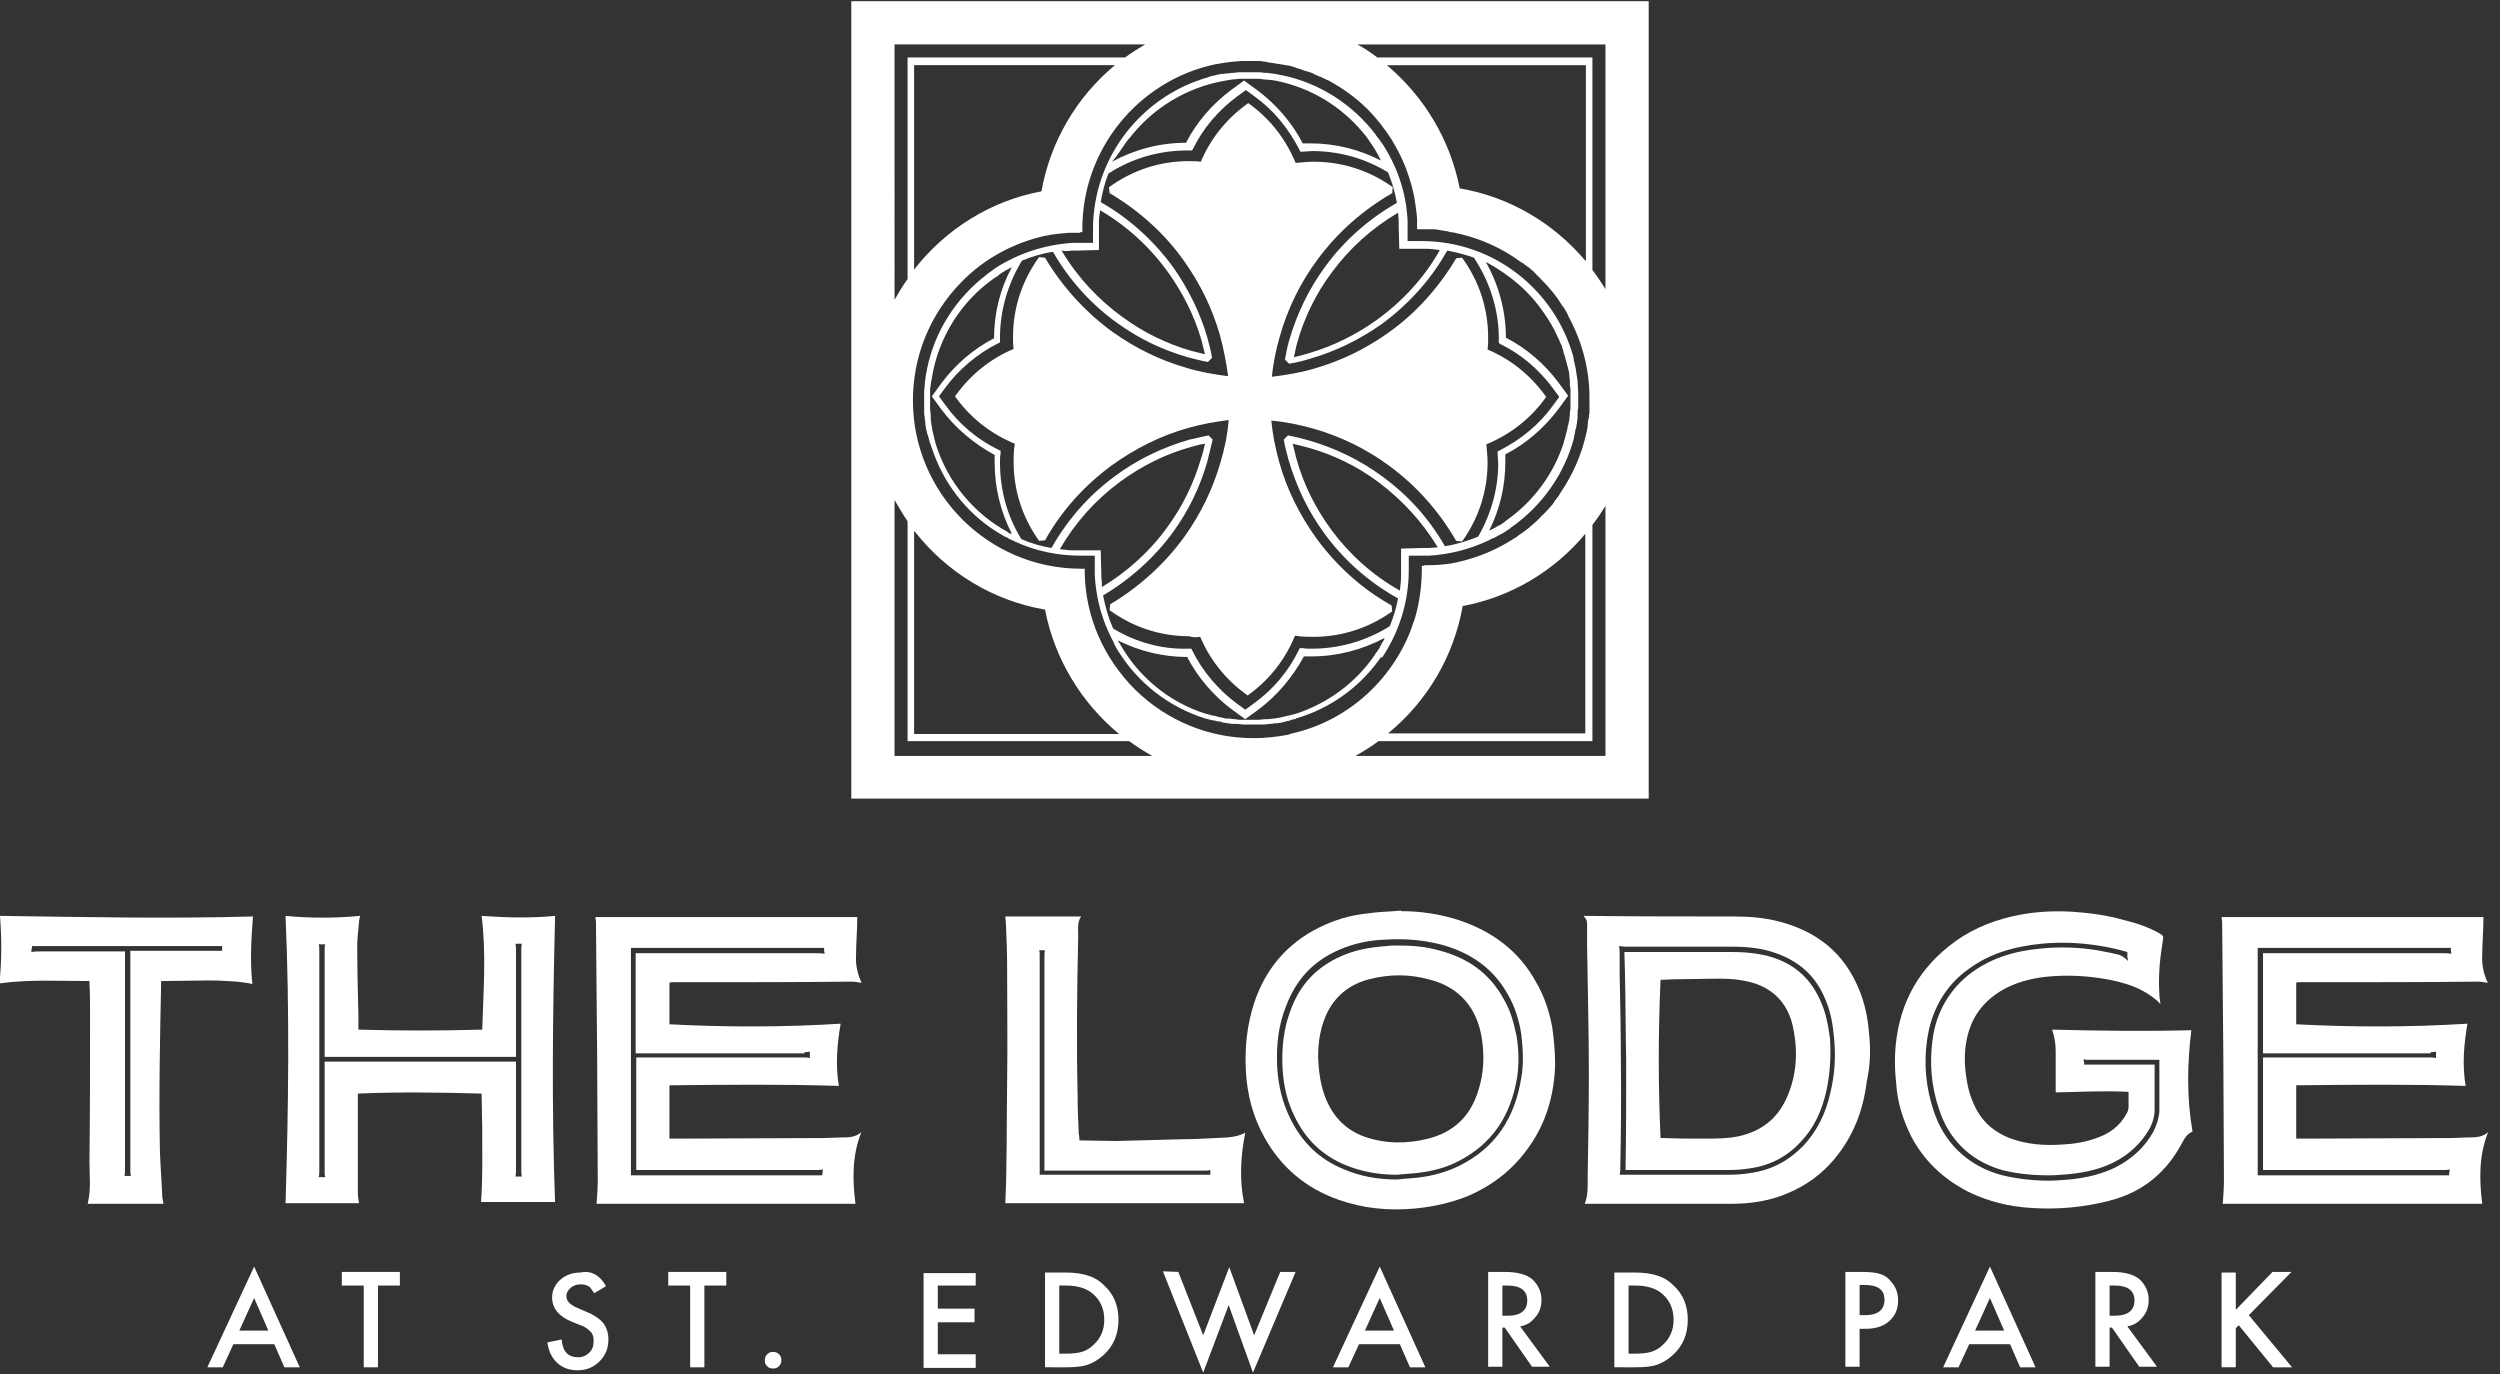 <svg enable-background="new 0 0 422 232" height="232" viewBox="0 0 422 232" width="422" xmlns="http://www.w3.org/2000/svg"><rect x="0" y="0" width="422" height="232" fill="#333333" stroke="none"/><g fill="#fff"><path d="m253.8 168.6c-2.3-4.2-5.9-6.9-11-8.2-2.1-.6-4.4-.8-6.8-.8-.6 0-1.3 0-2 .1-2.9.2-5.4.7-7.6 1.7-4.1 1.8-6.9 4.7-8.5 9-1.2 3.1-1.6 6.4-1.4 10.1.2 2.9.8 5.5 2 7.9 1.9 4 4.8 6.7 8.7 8.3 2.5 1 5.3 1.6 8.6 1.6l1.1-.1c.8-.1 1.5-.1 2.3-.2 2.6-.3 4.9-.9 7-2 5.6-2.9 8.8-7.5 9.9-14.2.3-2.1.3-4.4-.1-6.9-.5-2.4-1.1-4.5-2.2-6.3zm-4.3 15.6c-1.3 4.2-4.1 6.9-8.4 8-3.6.9-7.2.9-10.7-.3-3.1-1.1-5.2-3.2-6.5-6.2-1-2.3-1.3-4.8-1.4-7.3 0-2.6.4-5.2 1.6-7.6 1.5-2.9 3.9-4.7 7-5.5 3.5-.9 6.9-.9 10.4.1 4.9 1.3 7.8 4.8 8.6 9.7.5 3 .4 6.1-.6 9.1z"/><path d="m262 173.3c-.5-2.6-1.3-5.1-2.7-7.5-2.9-5.3-7.4-8.6-13.1-10.5-3.1-1-6.4-1.5-9.7-1.5v-.1c-1.9.2-3.9.2-5.8.5-2.8.3-5.5 1.1-8.1 2.4-5.4 2.7-9 7-10.9 12.7-1.2 3.7-1.6 7.5-1.4 11.4.2 4 1.2 7.9 3.2 11.4 2.8 5 7 8.5 12.4 10.4 4.2 1.5 8.5 1.9 12.9 1.5 3.2-.3 6.3-1 9.2-2.2 2.9-1.3 5.5-3 7.7-5.3 4.5-4.7 6.6-10.3 6.8-16.7 0-2.3-.2-4.4-.5-6.5zm-5.2 8.6c-1.1 6.9-4.4 11.8-10.3 14.8-2.2 1.1-4.6 1.8-7.3 2.1-.8.1-1.6.1-2.3.2l-1.1.1c-3.4 0-6.3-.6-8.9-1.7-4.2-1.7-7.2-4.6-9.2-8.8-1.2-2.5-1.9-5.2-2.1-8.3-.2-3.9.2-7.3 1.5-10.5 1.7-4.5 4.6-7.6 9-9.5 2.3-1 4.9-1.6 7.9-1.7 3.3-.2 6.3.1 9.1.8 5.3 1.4 9.1 4.2 11.5 8.6 1.1 1.9 1.8 4.1 2.2 6.6.3 2.8.4 5.1 0 7.3z"/><path d="m307.4 169.2c-1.6-3.8-4.2-6.3-8.2-7.6-2-.6-4.1-.9-6.9-.9h-18.1v.3l.1 3.5c.1 4.8.1 9.7.2 14.5 0 6.2 0 12.4-.1 17.7v.8h6.9 10.4c1.4 0 2.6-.1 3.8-.3 3.4-.5 6.2-2 8.5-4.5 2.1-2.2 3.5-5 4.3-8.6.6-2.8.8-5.7.6-8.8-.3-2.3-.7-4.3-1.5-6.1zm-5.5 15.4c-1.5 3.9-4.3 6.3-8.4 7.2-1.9.4-3.8.4-5.7.4-2.3 0-4.7 0-7-.1-.2 0-.3 0-.5 0-.4-8.9-.4-17.8 0-26.7.8 0 1.6-.1 2.4-.1 2.5 0 5-.1 7.6-.1 2 0 4 .2 5.9.8 3.3 1.1 5.4 3.4 6.3 6.7 1 4.1.9 8.1-.6 11.9z"/><path d="m315.5 174.5c-.2-2.6-.7-5.1-1.7-7.5-2.5-6.1-7-9.7-13.3-11.4-2.6-.7-5.2-.9-7.9-.9-8.3 0-16.5 0-24.8-.1h-.5c.5.6.6.8.6 1.5v3.5c.1 7.3.3 14.5.3 21.8 0 5.7-.1 11.4-.2 17.2 0 1.5.1 3.1-.5 4.6h.5 24.3c3.3 0 6.5-.5 9.5-1.8 3.1-1.3 5.7-3.2 7.8-5.7 3.2-3.8 4.9-8.2 5.5-13.1.6-2.7.7-5.4.4-8.1zm-6.5 9.8c-.8 3.7-2.3 6.6-4.5 9-2.5 2.6-5.4 4.2-9 4.7-1.2.2-2.5.3-3.9.3-3.5 0-6.9 0-10.4 0h-7.4c-.1 0-.3 0-.4 0 0-.2.1-.5.1-.7.1-5.6.2-12.1.1-18.6 0-4.8-.1-9.8-.2-14.5v-3.1c0-.6 0-1.1-.1-1.7.4 0 .6.1 1 .1h18.1c2.8 0 5.1.3 7.1 1 4.2 1.4 7.1 4 8.7 8.1.8 1.9 1.2 4 1.4 6.4.3 3.1.1 6.1-.6 9z"/><path d="m42.7 154.7c-14.3.4-28.5.1-42.7-.1.3 3.9.3 7.6-.1 11.4 5.1-.7 10.1-.4 15.2-.4v.3c.1 1.8.1 3.6.1 5.4 0 8.2 0 16.5-.1 24.7 0 2.4.3 4.8-.3 7.2h12.8c-.1-.4-.1-.7-.2-1.1-.1-2.5-.3-5-.4-7.6-.2-9.5 0-19 .2-28.5 0-.1 0-.3 0-.4h.3c2.6 0 5.2-.1 7.8-.1 1.6 0 3.1.1 4.7.2.9.1 1.7.2 2.6.4-.4-3.7-.2-7.5.1-11.4zm-5.2 5.8h-15.5v36.9c0 .4 0 .7.1 1.1h-.5-.6c.1-.3.1-.7.1-1v-36.9h-14.1c-.6 0-1.1 0-1.7.1 0-.3 0-.5.1-.8v-.2h1.2 30.9z"/><path d="m113.5 165.8h2.9c9.1 0 18.2 0 27.3-.1.6 0 1.1.1 1.7.2 0-.1 0-.2-.1-.3-.6-1.4-.9-2.9-.8-4.4 0-2 .2-4 .2-6 0-.1 0-.3 0-.4h-44.2c0 .3.1.6.1 1 .1 7.6.1 15.1.2 22.7 0 6.9.1 13.8.1 20.7 0 1.3-.1 2.7-.2 4h43.7c-.5-4-.6-8.1 1-12.1-1 .9-2.2.9-3.4.9-.9 0-1.9.1-2.8.1-8.1 0-16.2.1-24.2.1-.6 0-1.3 0-2 0v-9c9.5-.1 19-.2 28.6.1-.6-3.5-.3-7 .3-10.5-9.7.6-19.3.6-28.9.1v-7c.2-.1.4-.1.5-.1zm22.3 11.8c.3 0 .6 0 .9-.1v.5.6c-.4-.1-.7-.1-1.1-.1h-28.2v19h30.3c.4 0 .8 0 1.2-.1 0 .4-.1.6-.1 1h-1.6-30.7v-38.4h32 .6c0 .4 0 .6.1 1-.6-.1-1.1-.1-1.7-.1h-30.2v16.9h28.5z"/><path d="m388 165.8h2.9c9.1 0 18.2 0 27.3-.1.6 0 1.1.1 1.7.2 0-.1 0-.2-.1-.3-.6-1.4-.9-2.9-.8-4.4 0-2 .2-4 .2-6 0-.1 0-.3 0-.4h-44.2c0 .3.1.6.1 1 .1 7.6.1 15.1.2 22.7 0 6.9.1 13.8.1 20.7 0 1.3-.1 2.7-.2 4h43.8c-.5-4-.6-8.1 1-12.1-1 .9-2.2.9-3.4.9-.9 0-1.9.1-2.8.1-8.1 0-16.2.1-24.2.1-.6 0-1.3 0-2 0v-9c9.5-.1 19-.2 28.6.1-.6-3.5-.3-7 .3-10.5-9.7.6-19.3.6-28.9.1v-7c.1-.1.3-.1.4-.1zm22.3 11.8c.3 0 .6 0 .9-.1v.5.6c-.4-.1-.7-.1-1.1-.1h-28.1v19h30.3c.4 0 .8 0 1.2-.1 0 .4-.1.6-.1 1h-1.6-30.7v-38.4h32 .6c0 .4 0 .6.1 1-.6-.1-1.1-.1-1.7-.1h-30.1v16.9h28.3z"/><path d="m210.2 191.2c-.9.5-1.9.7-3 .8-2.5.1-5 .3-7.5.3-3.8.1-7.5.2-11.3.3-2 0-4.1-.1-6.2-.1 0-.4 0-.7-.1-1-.1-2.2-.2-4.5-.2-6.7-.2-8.9-.1-17.9.1-26.8 0-1.1-.2-2.3.5-3.3h-12.8c0 .5.1.9.1 1.4.1 2.3.2 4.5.2 6.8 0 6.7.1 13.4 0 20.1s0 13.4-.3 20.1h40.3c-.8-3.9-.6-7.9.2-11.9zm-5.9 7.1h-1.6-27.2v-37.1c0-.3 0-.6-.1-.8h.1.8.1c-.1.4-.1.7-.1 1.1v36.1h26.8c.4 0 .8 0 1.2-.1z"/><path d="m93.7 203.1c-.6-16.1-.4-32.3 0-48.5-4.1.4-8.3.3-12.4 0 .8 6.4.3 12.8.1 19.2-7 .2-14 .2-20.9 0 0-.8 0-1.6 0-2.3-.1-4-.2-8-.2-11.9 0-1.3.2-2.6.3-3.9 0-.4.1-.7.2-1.1-4.3.4-8.5.4-12.6 0 .7 16.2.5 32.3 0 48.5h12.4c-.1-.6-.2-1.2-.2-1.9 0-5.4 0-10.8 0-16.2 0-.1 0-.2 0-.4 7-.3 13.9-.2 20.9 0v.4c0 1.8.1 3.6.1 5.4 0 4.2.1 8.4-.2 12.5h12.5zm-38.9-23.8v18.6c0 .3 0 .5.1.8h-.5-.6c.1-.4.1-.7.1-1.1v-37.1c0-.4 0-.7-.1-1.1h.5.6c-.1.3-.1.5-.1.8v18.2h32.3v-18c0-.4 0-.7-.1-1.1h.5.6c-.1.3-.1.6-.1.9v37.5c0 .3 0 .6.1.9h-.5-.6c.1-.4.1-.7.1-1.1v-18.3h-32.3z"/><path d="m369.9 173.9c-7.8.2-15.6.1-23.5-.1.4 1.2.6 2.4.6 3.6v6.5.5c4.2-.1 8.2-.3 12.3-.1v2.6c0 .4-.2.9-.4 1.2-1.1 2-2.9 3.3-5 4-1.9.7-3.8 1-5.8 1.1-3 .2-6 0-8.9-1.1-2.3-.9-4.2-2.4-5.4-4.5-.9-1.6-1.5-3.3-1.8-5.2-.4-2.3-.5-4.7 0-7 .7-3.5 2.6-6.2 5.7-8.1 2.3-1.4 4.9-2.1 7.5-2.4 3.7-.4 7.3-.2 11 .5 1.9.4 3.7.9 5.4 1.8 1.1.6 2.2 1.3 3.1 2.3-.1-.6-.2-1.2-.2-1.7-.2-3.1.1-6.1.6-9.1.1-.7.1-.7-.5-1.1-1.9-1.1-4-1.8-6.1-2.3-2.8-.8-5.7-1.2-8.7-1.4-3.4-.2-6.8 0-10.2.8-3.9.9-7.5 2.5-10.6 5-5.8 4.6-8.7 10.7-9.1 18-.1 1.8 0 3.6.2 5.4.2 3 1.1 5.8 2.4 8.5 2.2 4.3 5.5 7.4 9.8 9.6 3.3 1.6 6.9 2.5 10.6 2.7 4.4.3 8.8-.1 13.1-1.2 5.2-1.3 9.2-4.3 11.9-9 .6-1 1-2.2 2.2-2.7-1-5.7-.9-11.4-.2-17.1zm-5.4 13.7c-.1 1.4-.6 2.6-1 3.4-1.4 2.6-3.6 4.6-6.3 6-2.2 1.1-4.8 1.8-7.9 2.1-1.3.1-2.4.2-3.5.2-3.2 0-6.6-.5-8.8-1.2-5.2-1.7-8.9-5.4-10.6-10.6-1.3-3.9-1.7-7.9-1.1-12 .7-5 3.1-9.2 7.1-12 3.3-2.4 7.2-3.7 12.2-4.2 3.1-.3 6.3-.2 9.5.3 2 .3 3.6.7 5 1.1v.8c0 .2.1.4.1.7-.4-.4-.9-.8-1.4-1-1.1-.3-2.3-.5-3.8-.8-3.1-.5-6.3-.6-9.3-.3-4.8.4-8.6 1.7-11.8 4-3.7 2.7-6.1 6.7-6.7 11.5-.5 3.9-.2 7.8 1.1 11.6 1.6 5 5.1 8.5 10 10.1 2.1.7 5.4 1.1 8.5 1.1 1 0 2.2-.1 3.4-.2 3-.3 5.4-.9 7.6-2 2.6-1.3 4.6-3.2 6-5.6.4-.7.8-1.7.9-3 0-.7 0-1.5 0-2.3v-5.6h-8.1c-.8 0-1.7 0-2.5 0-.2 0-.5 0-.7 0h-.6c0-.3 0-.4-.1-.9.4.1.5.1.8.1h.6 2.5 8.9v6.4z"/><path d="m45.3 224.6-2.4-5.5-2.5 5.5zm1 2.3h-6.9l-1.8 3.9h-2.6l7.9-17 7.7 17h-2.6z"/><path d="m63.8 217v13.8h-2.4v-13.8h-3.7v-2.3h9.8v2.3z"/><path d="m102.3 217.1-2 1.2c-.4-.6-.7-1.1-1-1.2-.3-.2-.8-.3-1.3-.3-.7 0-1.2.2-1.7.6-.4.4-.7.8-.7 1.4 0 .8.6 1.4 1.7 1.9l1.6.7c1.3.5 2.3 1.2 2.9 1.9.6.8.9 1.7.9 2.8 0 1.5-.5 2.7-1.5 3.7s-2.2 1.5-3.7 1.5c-1.4 0-2.5-.4-3.4-1.2s-1.5-2-1.7-3.5l2.4-.5c.1.9.3 1.6.6 2 .5.7 1.2 1 2.2 1 .8 0 1.4-.3 1.9-.8s.7-1.1.7-1.9c0-.3 0-.6-.1-.9s-.2-.5-.4-.7-.4-.4-.7-.6-.6-.4-1-.5l-1.5-.6c-2.2-.9-3.3-2.3-3.3-4.1 0-1.2.5-2.2 1.4-3s2.1-1.2 3.4-1.2c1.8-.4 3.3.5 4.3 2.3z"/><path d="m118.9 217v13.8h-2.4v-13.8h-3.7v-2.3h9.8v2.3z"/><path d="m129.1 229.6c0-.4.1-.7.4-1s.6-.4 1-.4.7.1 1 .4.4.6.4 1-.1.7-.4 1-.6.4-1 .4-.8-.1-1-.4c-.3-.2-.4-.6-.4-1z"/><path d="m164.7 217h-6.4v3.9h6.2v2.3h-6.2v5.4h6.4v2.3h-8.8v-16h8.8z"/><path d="m178.8 228.5h1.1c1.1 0 2-.1 2.7-.3s1.4-.6 2-1.2c1.2-1.1 1.8-2.5 1.8-4.2 0-1.8-.6-3.2-1.8-4.3-1.1-1-2.6-1.5-4.7-1.5h-1.1zm-2.4 2.3v-16h3.4c1.6 0 2.9.2 3.8.5 1 .3 1.9.8 2.7 1.6 1.7 1.5 2.5 3.5 2.5 5.9 0 2.5-.9 4.5-2.6 6-.9.8-1.8 1.3-2.7 1.6s-2.1.4-3.8.4z"/><path d="m198.9 214.7 4.2 10.7 4.4-11.5 4.2 11.5 4.4-10.7h2.6l-7.2 17-4.1-11.4-4.3 11.4-6.8-17.1z"/><path d="m235.3 224.6-2.4-5.5-2.5 5.5zm1 2.3h-6.9l-1.8 3.9h-2.6l7.9-17 7.7 17h-2.6z"/><path d="m253.6 222.1h.8c2.3 0 3.4-.9 3.4-2.6 0-1.6-1.1-2.5-3.3-2.5h-.9zm3 1.8 5 6.8h-3l-4.6-6.6h-.4v6.6h-2.4v-16h2.8c2.1 0 3.6.4 4.6 1.2 1 .9 1.6 2.1 1.6 3.5 0 1.1-.3 2.1-1 2.9-.7.9-1.5 1.4-2.6 1.6z"/><path d="m274.9 228.5h1.1c1.1 0 2-.1 2.7-.3s1.4-.6 2-1.2c1.2-1.1 1.8-2.5 1.8-4.2 0-1.8-.6-3.2-1.8-4.3-1.1-1-2.6-1.5-4.7-1.5h-1.1zm-2.4 2.3v-16h3.4c1.6 0 2.9.2 3.8.5 1 .3 1.9.8 2.7 1.6 1.7 1.5 2.5 3.5 2.5 5.9 0 2.5-.9 4.5-2.6 6-.9.8-1.8 1.3-2.7 1.6s-2.1.4-3.8.4z"/><path d="m313.9 222h.9c2.2 0 3.3-.9 3.3-2.6s-1.1-2.5-3.4-2.5h-.8zm0 2.2v6.5h-2.4v-16h2.7c1.3 0 2.4.1 3 .3.7.2 1.3.5 1.8 1.1.9.9 1.4 2 1.4 3.4 0 1.5-.5 2.6-1.5 3.5s-2.3 1.3-4 1.3h-1z"/><path d="m338.3 224.6-2.4-5.5-2.5 5.5zm1 2.3h-6.9l-1.8 3.9h-2.6l7.9-17 7.7 17h-2.6z"/><path d="m356.1 222.1h.8c2.3 0 3.4-.9 3.4-2.6 0-1.6-1.1-2.5-3.3-2.5h-.9zm3 1.8 5 6.8h-3l-4.6-6.6h-.4v6.6h-2.4v-16h2.8c2.1 0 3.6.4 4.6 1.2 1 .9 1.6 2.1 1.6 3.5 0 1.1-.3 2.1-1 2.9-.7.9-1.5 1.4-2.6 1.6z"/><path d="m377.4 221.1 6.2-6.4h3.2l-7.2 7.3 7.3 8.8h-3.2l-5.8-7.1-.5.5v6.6h-2.4v-16h2.4z"/><path d="m233.3 111c.1-.1.1-.2.2-.3 2.7-4.2 4.3-9.1 4.3-14.5v-2.4h2.4 1c3.5-.2 6.9-1.1 9.9-2.5.3-.1.5-.3.8-.4.1 0 .2-.1.3-.1.2-.1.4-.2.7-.4.3-.1.5-.3.8-.4.1-.1.2-.1.3-.2.3-.2.6-.4.9-.6 0 0 .1 0 .1-.1 5.3-3.7 9.1-9.1 10.7-15.2 0-.1 0-.1 0-.2.1-.3.2-.7.2-1 0-.1 0-.2.1-.3.1-.3.1-.7.2-1 0-.1 0-.1 0-.2.1-.4.1-.8.1-1.1 0-.1 0-.3 0-.4 0-.3 0-.5.1-.8 0-.1 0-.3 0-.4 0-.3 0-.7 0-1v-.1c0-.3 0-.6 0-1v-.1c0-.6-.1-1.3-.1-1.9v-.1c-.1-.6-.2-1.2-.3-1.9v-.1c-.1-.6-.3-1.2-.4-1.9v-.1c-3.1-11.3-13.4-19.6-25.6-19.6h-2.4v-2.4s0 0 0-.1c0-.3 0-.6 0-.9-.2-4.8-1.8-9.3-4.3-13.1 0 0-.1-.1-.1-.1-.1-.2-.3-.4-.4-.6-.2-.2-.3-.4-.5-.6 0-.1-.1-.1-.1-.2-3.9-5.1-9.5-8.7-15.8-10 0 0 0 0-.1 0-.8-.2-1.6-.3-2.5-.4-.1 0-.2 0-.3 0-.3 0-.6-.1-.9-.1-.1 0-.2 0-.3 0-.4 0-.8 0-1.2 0-.3 0-.6 0-.9 0-.1 0-.2 0-.2 0-.3 0-.6 0-.8 0 0 0 0 0-.1 0-.3 0-.6.1-.9.1-.1 0-.2 0-.2 0-.3 0-.5.1-.8.1 0 0 0 0-.1 0-.3 0-.6.1-.9.1-.1 0-.2 0-.2 0-.3.1-.6.1-.8.2-.3.1-.6.1-.9.2-.1 0-.1 0-.2.1-.6.2-1.2.3-1.8.6h-.1c-10.3 3.7-17.6 13.5-17.7 24.9v.1 2.4h-2.4c-.3 0-.7 0-1 0-4.8.3-9.2 1.8-13 4.2-.1.1-.3.2-.4.3s-.3.2-.4.3c-.3.2-.6.4-.8.6-5.1 3.9-8.7 9.5-10 15.8v.1c-.2.8-.3 1.6-.4 2.5v.2c0 .3-.1.7-.1 1v.3 1.2.2.7.3.7.2c0 .3 0 .5.1.8v.3c0 .2.1.4.1.6v.2c0 .3.1.5.1.8 0 .1 0 .2.1.3 0 .2.1.4.1.5s0 .2.1.3c.1.2.1.5.2.7 0 .1.1.3.1.4s.1.2.1.3c.2.6.4 1.1.6 1.7 2.1 5.8 6.2 10.8 11.7 13.9.1.1.3.2.4.2.1.1.3.1.4.2s.2.1.3.2c.2.1.5.2.7.3.1 0 .1.1.2.1 3.4 1.6 7.2 2.4 11.1 2.4h2.4v2.4 1c.2 3.2.9 6.3 2.2 9.2.2.4.3.7.5 1.1 0 .1.1.1.1.2.2.3.3.6.5 1v.1c3.2 5.7 8.2 9.9 14.2 12.1.4.1.8.3 1.2.4l1.2.3h.2c.3.1.7.2 1 .2.1 0 .2 0 .3.1.3.1.7.1 1 .2h.2c.4.1.8.1 1.2.1h.3c.3 0 .6.1.9.1h.4 1.2.9.2.8.1c.3 0 .6-.1.9-.1h.2c.2 0 .5-.1.7-.1h.2c.3 0 .5-.1.8-.1.1 0 .2 0 .3-.1.2 0 .4-.1.5-.1s.3-.1.4-.1c.2 0 .4-.1.6-.2.2 0 .3-.1.5-.1.1 0 .2 0 .2-.1 5.9-1.7 11-5.4 14.5-10.5 0 .4 0 .3.1.2zm7.8-18.5c-.3 0-.6 0-.9 0l-3.7.1v3.7.1.8c0 .8-.1 1.6-.2 2.5-4.6-2.6-8.5-6.1-11.6-10.3-2.7-3.7-4.7-7.7-5.9-12.1-.2-.8-.4-1.6-.6-2.4.8.2 1.6.4 2.4.6 4.4 1.2 8.5 3.2 12.1 5.9 4 3 7.4 6.7 10 11-.6 0-1.1.1-1.6.1zm19.5-39.7c.9 1.3 1.7 2.6 2.3 4 0 .1.1.1.1.2.1.2.2.4.3.7.1.1.1.3.2.4.1.2.2.4.2.6.1.2.2.5.2.7.1.2.1.4.2.6s.1.5.2.7c0 .1.1.3.1.4.1.2.1.5.2.7 0 .1.1.3.1.4.1.3.1.6.2.9v.3c0 .3.1.7.1 1v.4c0 .3 0 .5.1.8v.4 1 .1.1 1 .4c0 .3 0 .6-.1.9v.3c0 .4-.1.7-.1 1.1 0 .1 0 .2-.1.3 0 .3-.1.6-.2.9v.2c-.1.4-.2.7-.3 1.1v.1c-.1.3-.2.7-.3 1v.1c-1.7 5.4-5.2 10.1-9.8 13.3-.1.1-.2.1-.2.2-.2.1-.4.3-.6.4-.1.1-.3.2-.4.2s-.1.1-.2.1c-.4.3-.9.5-1.3.7 0 0 0 0-.1 0 1.8-3.6 2.7-7.5 2.7-11.5 0-.4 0-.8 0-1.3 3.5-1.8 6.6-4.5 9-7.7l1.6-2.2-1.6-2.2c-2.4-3.2-5.4-5.8-8.9-7.6 0-4.5-1.2-8.9-3.4-12.8 3.9 2.1 7.3 4.9 9.8 8.6zm-24.5-15.4v.8.1l.1 3.7h3.7.1.8c.7 0 1.4.1 2.2.2v.1c-2.6 4.6-6.3 8.6-10.6 11.7-3.5 2.5-7.3 4.4-11.4 5.6-.9.3-1.8.5-2.6.7.2-.7.3-1.5.5-2.2 1.2-4.4 3.2-8.5 5.9-12.1 3-4.1 6.8-7.5 11.2-10.1 0 .4.1.9.1 1.5zm-46-13.4c.1-.1.2-.3.3-.4s.1-.2.2-.2c3.9-5.1 9.7-8.7 16.3-9.8.4-.1.8-.1 1.2-.2h.1c.4 0 .7-.1 1.1-.1h.3 1.2 1.1.3c.3 0 .7 0 1 .1h.1c.4 0 .8.1 1.2.1h.1c.4.1.8.1 1.1.2 5.7 1.2 10.7 4.3 14.3 8.6.2.2.4.5.6.7.1.1.1.2.2.3s.2.2.2.3c.8 1.1 1.5 2.2 2.1 3.5-3.7-1.9-7.7-2.9-11.9-2.9-.4 0-.8 0-1.3 0-1.8-3.5-4.5-6.6-7.7-9l-2.2-1.6-2.2 1.6c-3.2 2.4-5.8 5.4-7.6 8.9-4.4 0-8.6 1.1-12.5 3.2.9-1 1.6-2.2 2.4-3.3zm-9.2 18.3h.9l3.7-.1v-3.7c0-.3 0-.6 0-1 0-.6.1-1.3.2-2 4.5 2.6 8.5 6.3 11.5 10.5 2.5 3.5 4.4 7.3 5.6 11.4.2.8.4 1.6.6 2.4-.8-.2-1.6-.4-2.4-.6-4.1-1.2-8-3.1-11.4-5.6-4.2-3-7.8-6.9-10.4-11.3.5.1 1.1.1 1.7 0zm-10.7 47.6s-.1-.1-.1-.1c-5.7-3.1-10.1-8.4-12.1-14.7-.1-.4-.2-.7-.3-1.1v-.1c-.1-.4-.2-.8-.3-1.2v-.1c-.1-.3-.1-.7-.2-1 0-.1 0-.2 0-.2-.1-.4-.1-.8-.1-1.2 0 0 0 0 0-.1 0-.4-.1-.7-.1-1.1 0-.1 0-.2 0-.2 0-.4 0-.8 0-1.2s0-.8 0-1.2c0-.1 0-.2 0-.2 0-.4 0-.7.1-1.1 0-.4.1-.8.2-1.2v-.1c1.1-6.9 5-13 10.6-16.9.2-.1.3-.2.5-.3.1-.1.2-.1.2-.2.7-.5 1.4-.9 2.2-1.3-2 3.7-3 7.8-3 12-3.5 1.8-6.6 4.5-8.9 7.6l-1.6 2.2 1.6 2.2c2.4 3.2 5.5 5.8 9 7.7v1.3c0 4.2 1 8.3 2.9 12-.4 0-.5-.1-.6-.2zm15.7 7.6c0-.3 0-.6 0-.9l-.1-3.7h-3.7-.1c-.3 0-.5 0-.8 0-.7 0-1.5-.1-2.3-.2 2.6-4.5 6-8.3 10.2-11.4 3.7-2.7 7.7-4.7 12.1-5.9.7-.2 1.4-.4 2.2-.5-.2.9-.4 1.8-.7 2.6-1.2 4.1-3.1 8-5.6 11.4-2.9 4.1-6.8 7.6-11.1 10.2 0-.5 0-1-.1-1.6zm2 8.6c-.8-1.8-1.3-3.6-1.7-5.6 4.6-2.7 8.8-6.5 11.9-10.8 2.6-3.6 4.5-7.6 5.7-11.8.3-1.2.6-2.4.9-3.7l-.7-.7c-1.1.2-2.1.5-3.2.7-4.5 1.3-8.7 3.3-12.5 6.1-4.4 3.2-8 7.3-10.7 12l-.1.2c-1.8-.3-3.5-.8-5.1-1.5-2.4-3.9-3.6-8.3-3.6-12.9 0-.5 0-1 .1-1.6v-.4l-.4-.2c-3.5-1.7-6.6-4.3-8.9-7.5l-1.1-1.5 1.1-1.5c2.3-3.1 5.4-5.7 8.8-7.4l.4-.2v-.4c0-.1 0-.3 0-.4 0-4.6 1.3-9 3.7-13 1.7-.7 3.4-1.2 5.2-1.5l.1.1c2.7 4.7 6.5 8.9 10.9 12 3.6 2.6 7.6 4.5 11.8 5.7 1.1.3 2.3.6 3.4.8l.7-.7c-.2-1.2-.5-2.3-.8-3.4-1.2-4.2-3.2-8.2-5.7-11.8-3.2-4.4-7.3-8.2-12-10.9l-.3-.2c.3-1.7.7-3.3 1.3-4.8 4-2.6 8.6-3.9 13.3-3.9h.4.4l.2-.3c1.7-3.5 4.3-6.5 7.4-8.8l1.5-1.1 1.5 1.1c3.2 2.3 5.7 5.4 7.5 8.9l.2.4h.4c.5 0 1.1-.1 1.6-.1 4.5 0 8.9 1.2 12.8 3.6.7 1.7 1.2 3.4 1.5 5.2h-.1c-4.7 2.7-8.8 6.3-12 10.7-2.8 3.8-4.8 8-6.1 12.5-.3 1-.5 2.1-.7 3.2l.7.7c1.2-.2 2.5-.5 3.7-.9 4.2-1.2 8.2-3.2 11.8-5.7 4.4-3.2 8.2-7.3 10.9-12l.3-.5c1.6.3 3.1.7 4.5 1.2 2.7 4.1 4.2 8.8 4.2 13.6v.4.4l.3.2c3.5 1.7 6.5 4.3 8.8 7.4l1.1 1.5-1.1 1.5c-2.3 3.2-5.4 5.7-8.9 7.5l-.4.2v.4c0 .5.1 1.1.1 1.6 0 4.3-1.2 8.6-3.4 12.4-1.8.7-3.6 1.3-5.6 1.6-2.7-4.7-6.2-8.6-10.6-11.8-3.8-2.8-8-4.8-12.5-6.1-1.1-.3-2.3-.6-3.4-.8l-.7.7c.2 1.2.5 2.3.8 3.4 1.3 4.5 3.3 8.7 6.1 12.5 3.2 4.4 7.3 8 12 10.7l.4.2c-.3 1.6-.8 3.2-1.4 4.7-4 2.5-8.5 3.8-13.2 3.8-.5 0-1 0-1.6-.1h-.4l-.2.4c-1.7 3.5-4.3 6.6-7.5 8.9l-1.5 1.1-1.5-1.1c-3.1-2.3-5.7-5.4-7.4-8.8l-.2-.4h-.4c-.1 0-.3 0-.4 0-4.2.1-8.6-1.1-12.4-3.4zm44.8 3.5c-.1.2-.3.5-.5.7 0 .1-.1.1-.1.2-3.2 4.7-7.9 8.2-13.4 10-.4.1-.8.2-1.2.3 0 0 0 0-.1 0-.4.1-.8.2-1.2.3h-.1c-.3.1-.7.1-1 .2-.1 0-.2 0-.3 0-.4.1-.8.1-1.1.1-.1 0-.1 0-.2 0-.3 0-.7.1-1 .1-.1 0-.2 0-.3 0-.4 0-.8 0-1.2 0-.4 0-.8 0-1.1 0-.1 0-.2 0-.3 0-.3 0-.7 0-1-.1h-.1c-.4 0-.7-.1-1.1-.1-.1 0-.2 0-.3 0-.3 0-.6-.1-.9-.2-.1 0-.1 0-.2 0-.4-.1-.7-.2-1.1-.3-.1 0-.1 0-.2 0-.3-.1-.7-.2-1-.3h-.1c-6.2-1.9-11.5-6.3-14.6-11.9 0 0 0-.1-.1-.1-.1-.1-.1-.2-.2-.4 3.6 1.8 7.6 2.8 11.7 2.8 1.8 3.5 4.5 6.6 7.6 8.9l2.2 1.6 2.2-1.6c3.2-2.4 5.8-5.5 7.7-9h1.3c4.3 0 8.5-1.1 12.3-3.1v.1c-.1.2-.2.5-.4.7-.1.3-.3.5-.4.8 0 .1-.1.2-.2.3z"/><path d="m202.6 107.5c1.6 3.8 4.2 7.1 7.6 9.6l.4.3.4-.3c3.4-2.5 6-5.9 7.6-9.8 1.1.2 2.2.2 3.1.2 4.8 0 9.4-1.5 13.3-4.3l-.1-1c-5-2.8-9.2-6.6-12.6-11.2-2.9-4-5.1-8.4-6.4-13.1-.6-2.2-1.1-4.6-1.3-6.9 2.4.2 4.7.7 6.9 1.3 4.7 1.3 9.2 3.5 13.1 6.4 4.6 3.4 8.3 7.6 11.2 12.6l1 .1c2.8-3.9 4.3-8.5 4.3-13.3 0-1-.1-2-.2-3.1 3.9-1.6 7.3-4.2 9.8-7.6l.3-.4-.3-.4c-2.5-3.4-5.8-6-9.6-7.6.1-.7.1-1.3.1-2 0-4.9-1.5-9.5-4.4-13.5l-1 .1c-2.9 4.9-6.8 9.3-11.5 12.6-3.8 2.7-7.9 4.7-12.4 6-2.3.7-4.8 1.1-7.2 1.4.2-2.3.7-4.6 1.3-6.7 1.3-4.7 3.5-9.2 6.4-13.1 3.4-4.6 7.6-8.3 12.6-11.2l.1-1c-3.9-2.8-8.5-4.3-13.3-4.3-1 0-2 .1-3.1.2-1.6-3.9-4.2-7.3-7.6-9.8l-.4-.3-.4.3c-3.4 2.5-6 5.8-7.6 9.6-.7-.1-1.3-.1-2-.1-4.9 0-9.5 1.5-13.5 4.4l.1 1c4.9 2.9 9.3 6.8 12.6 11.5 2.7 3.8 4.7 7.9 6 12.4.6 2.2 1.1 4.6 1.4 7-2.4-.3-4.7-.7-7-1.4-4.5-1.3-8.6-3.3-12.4-6-4.6-3.3-8.6-7.7-11.5-12.6l-1-.1c-2.9 4-4.4 8.6-4.4 13.5 0 .6 0 1.3.1 2-3.8 1.6-7.1 4.2-9.6 7.6l-.3.4.3.4c2.5 3.4 5.9 6 9.8 7.6-.2 1.1-.2 2.2-.2 3.1 0 4.8 1.5 9.4 4.3 13.3l1-.1c2.8-5 6.6-9.2 11.2-12.6 4-2.9 8.4-5.1 13.1-6.4 2.1-.6 4.4-1 6.7-1.3-.2 2.5-.7 4.9-1.4 7.2-1.3 4.5-3.3 8.6-6 12.4-3.3 4.6-7.7 8.6-12.6 11.5l-.1 1c4 2.9 8.6 4.4 13.5 4.4.4.2 1.1.2 1.8.1z"/><path d="m143.7.2v134.6h134.6v-134.6zm123.9 43.8c-5.4-6.4-12.9-10.8-21.2-12.2-1.6-8.2-6-15.5-12.3-20.8h33.6v33zm-113.2 45.7c5.4 6.9 13.2 11.7 22 13.2 1.6 8.3 6.1 15.7 12.5 21h-34.6v-34.2zm-3.4-82.2h42.3c-1.2.7-2.3 1.4-3.4 2.2h-36.7v37.4c-.8 1.1-1.5 2.3-2.2 3.5zm37.2 3.5c-6.5 5.4-10.9 12.9-12.4 21.3-8.6 1.6-16.2 6.4-21.5 13.2v-34.5zm-37.2 116.6v-43.2c.7 1.2 1.4 2.4 2.2 3.6v37.1h37.4c1.2.9 2.5 1.7 3.9 2.5zm66.6-3.6c-.2 0-.4.1-.6.1-1.7.3-3.5.5-5.4.5-7.5 0-14.6-2.9-20-8.2-5.3-5.3-8.4-12.3-8.5-19.8v-.6h-.6c-15.7 0-28.4-12.8-28.4-28.4 0-7.5 2.9-14.6 8.2-20 3.9-4 8.8-6.6 14.1-7.8h.1c1.3-.3 2.6-.4 3.9-.5h.2 1.1.6v-.1h.4v-.6c0-13.5 9.5-24.9 22.2-27.7 1.1-.2 2.2-.4 3.4-.5.4 0 .8-.1 1.2-.1h.1 1.1.1 1.2.5c.3 0 .5 0 .8.1.2 0 .4 0 .6.1.2 0 .5.1.7.1s.4.1.6.1.4.1.7.1c.2 0 .4.1.6.1s.4.1.6.1.4.1.6.1c.2.1.5.1.7.2s.4.1.5.2c.4.1.8.2 1.2.4.1 0 .3.1.4.1.3.1.6.2.9.3.1 0 .2.1.4.2.3.1.6.3.9.4.1 0 .2.1.3.1.3.2.7.3 1 .5h.1c2.4 1.3 4.7 2.9 6.7 4.9 1.6 1.6 3 3.4 4.2 5.3 0 .1.1.1.1.2.1.2.3.5.4.7 1.3 2.2 2.2 4.6 2.9 7.2.1.4.2.9.3 1.3.2 1.3.4 2.5.5 3.8v1.2.6h.6.1.6.6.2.7c.2 0 .5 0 .7.1.2 0 .4 0 .6.1h.1c.2 0 .3 0 .5.1h.2c.1 0 .2 0 .4.1.1 0 .2 0 .4.1h.2c.2 0 .4.1.5.1s.2 0 .3.1h.2c3.9.9 7.5 2.5 10.7 4.9h.1c.3.2.5.4.8.6.1.1.2.1.3.2.2.2.4.3.6.5.1.1.3.2.4.4.1.1.2.1.2.2.3.3.5.5.8.8 1.4 1.4 2.7 2.9 3.7 4.6.1.1.1.2.2.2.1.2.2.3.3.5s.3.5.4.7c0 .1.1.2.1.3 2.3 4.2 3.6 8.9 3.6 13.8v.6.7.7.5c0 .3-.1.5-.1.8 0 .1 0 .3-.1.4 0 .3-.1.6-.1.9v.3c-.1.3-.1.7-.2 1-.8 3.7-2.3 7.1-4.4 10.2-.1.2-.2.3-.3.5-.1.1-.2.3-.3.4-.2.2-.4.5-.5.7-.1.1-.1.2-.2.3-.3.3-.5.6-.8.9-.3.3-.6.7-1 1-.6.7-1.3 1.3-2 1.9 0 0-.1.1-.1.1-.3.2-.6.5-.9.7-.1.1-.2.1-.3.2-.2.2-.5.3-.7.5-.1.1-.3.2-.4.3-.2.1-.3.2-.5.3-2.5 1.6-5.2 2.8-8.2 3.6-.5.1-1.1.3-1.7.4-.2 0-.4.1-.5.1-1.3.2-2.6.3-4 .3h-.6v.1h-.4v.6c0 2-.2 4-.6 6-.1.3-.1.6-.2.9-.2.8-.4 1.6-.7 2.3-.1.3-.2.6-.3.9-3.3 8.7-10.8 15.5-20.1 17.6-.4.1-.5.1-.5.2zm50-33.9v33.7h-33.3c6.6-5.4 11.1-13 12.6-21.5 8.1-1.5 15.5-5.9 20.7-12.2zm3.4 37.5h-42.2c1.4-.8 2.7-1.6 3.9-2.5h36.1v-36.5c.8-1 1.5-2.1 2.2-3.2zm0-78.8c-.7-1.1-1.4-2.2-2.2-3.2v-35.9h-36.3c-1.1-.8-2.2-1.6-3.4-2.2h41.9z"/></g></svg>